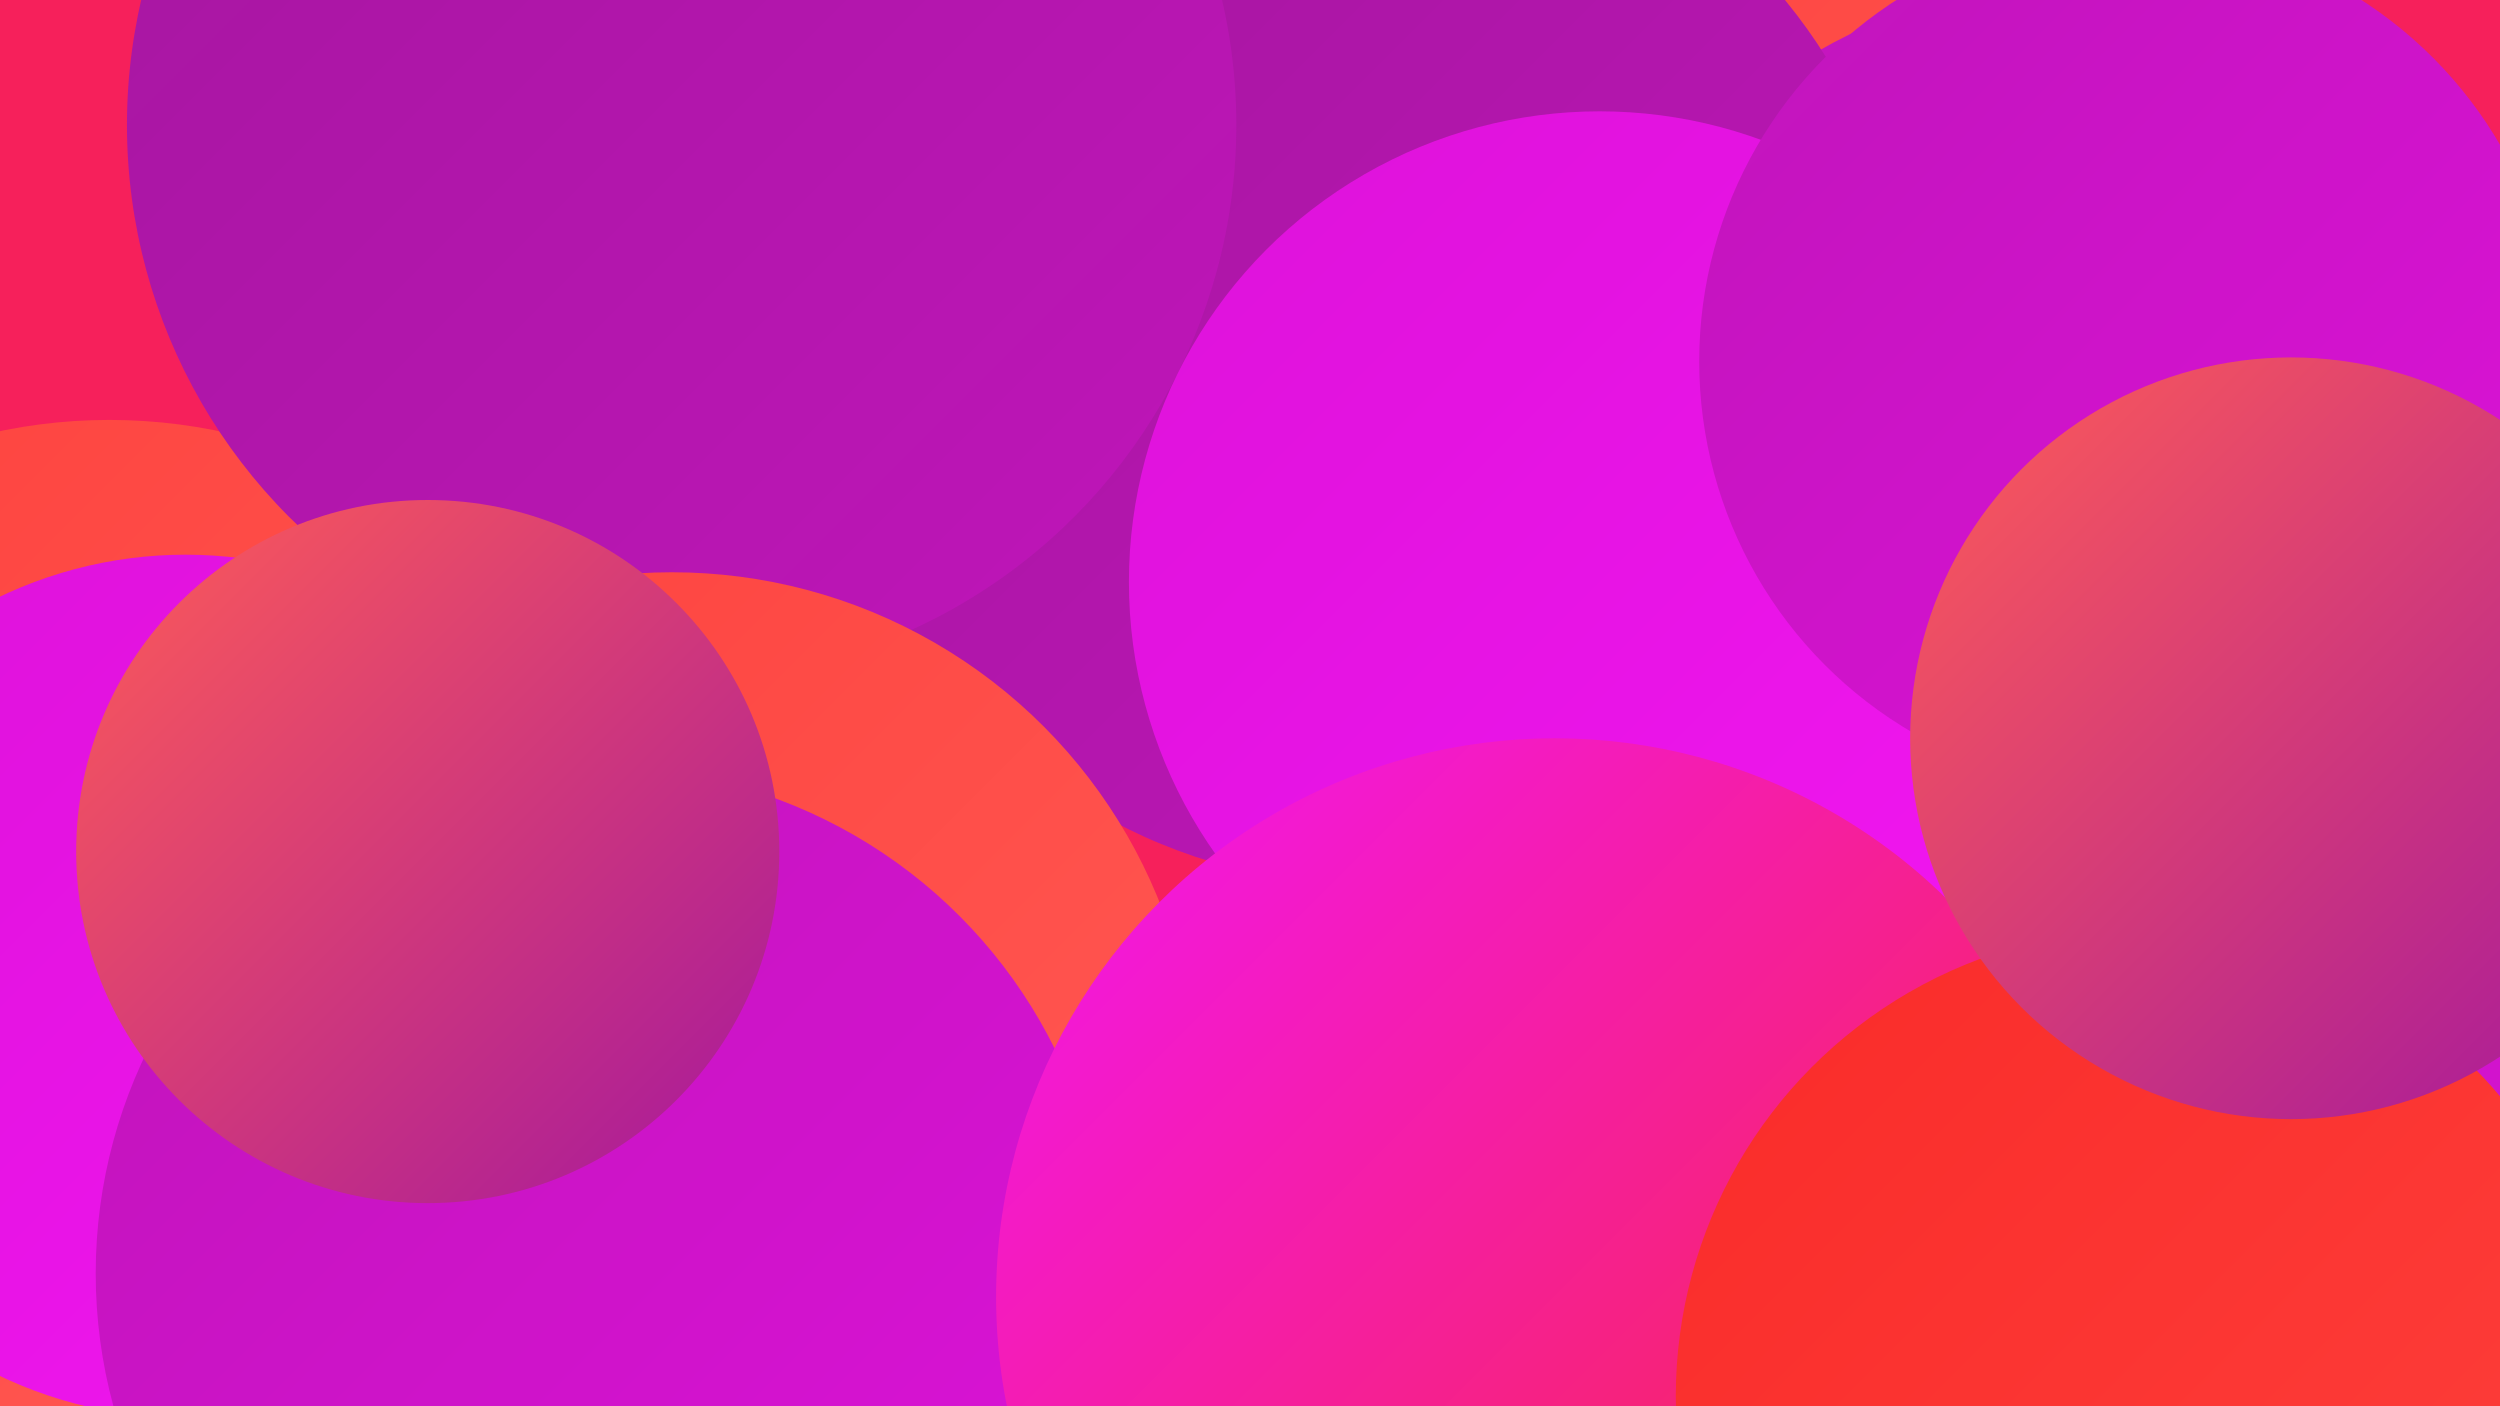 <?xml version="1.0" encoding="UTF-8"?><svg width="1280" height="720" xmlns="http://www.w3.org/2000/svg"><defs><linearGradient id="grad0" x1="0%" y1="0%" x2="100%" y2="100%"><stop offset="0%" style="stop-color:#a4179e;stop-opacity:1" /><stop offset="100%" style="stop-color:#c015ba;stop-opacity:1" /></linearGradient><linearGradient id="grad1" x1="0%" y1="0%" x2="100%" y2="100%"><stop offset="0%" style="stop-color:#c015ba;stop-opacity:1" /><stop offset="100%" style="stop-color:#dd12d9;stop-opacity:1" /></linearGradient><linearGradient id="grad2" x1="0%" y1="0%" x2="100%" y2="100%"><stop offset="0%" style="stop-color:#dd12d9;stop-opacity:1" /><stop offset="100%" style="stop-color:#f216f1;stop-opacity:1" /></linearGradient><linearGradient id="grad3" x1="0%" y1="0%" x2="100%" y2="100%"><stop offset="0%" style="stop-color:#f216f1;stop-opacity:1" /><stop offset="100%" style="stop-color:#f92b29;stop-opacity:1" /></linearGradient><linearGradient id="grad4" x1="0%" y1="0%" x2="100%" y2="100%"><stop offset="0%" style="stop-color:#f92b29;stop-opacity:1" /><stop offset="100%" style="stop-color:#fe413d;stop-opacity:1" /></linearGradient><linearGradient id="grad5" x1="0%" y1="0%" x2="100%" y2="100%"><stop offset="0%" style="stop-color:#fe413d;stop-opacity:1" /><stop offset="100%" style="stop-color:#ff5c56;stop-opacity:1" /></linearGradient><linearGradient id="grad6" x1="0%" y1="0%" x2="100%" y2="100%"><stop offset="0%" style="stop-color:#ff5c56;stop-opacity:1" /><stop offset="100%" style="stop-color:#a4179e;stop-opacity:1" /></linearGradient></defs><rect width="1280" height="720" fill="#f6205b" /><circle cx="362" cy="349" r="185" fill="url(#grad1)" /><circle cx="991" cy="84" r="234" fill="url(#grad5)" /><circle cx="1096" cy="606" r="267" fill="url(#grad3)" /><circle cx="1062" cy="253" r="262" fill="url(#grad1)" /><circle cx="56" cy="491" r="276" fill="url(#grad5)" /><circle cx="700" cy="176" r="277" fill="url(#grad0)" /><circle cx="95" cy="505" r="221" fill="url(#grad2)" /><circle cx="1091" cy="609" r="278" fill="url(#grad1)" /><circle cx="349" cy="64" r="284" fill="url(#grad0)" /><circle cx="956" cy="364" r="242" fill="url(#grad3)" /><circle cx="344" cy="562" r="269" fill="url(#grad5)" /><circle cx="341" cy="693" r="221" fill="url(#grad2)" /><circle cx="819" cy="298" r="241" fill="url(#grad2)" /><circle cx="308" cy="652" r="259" fill="url(#grad1)" /><circle cx="1197" cy="375" r="182" fill="url(#grad2)" /><circle cx="1090" cy="185" r="220" fill="url(#grad1)" /><circle cx="796" cy="664" r="286" fill="url(#grad3)" /><circle cx="1097" cy="715" r="239" fill="url(#grad4)" /><circle cx="1173" cy="378" r="195" fill="url(#grad6)" /><circle cx="219" cy="436" r="180" fill="url(#grad6)" /></svg>